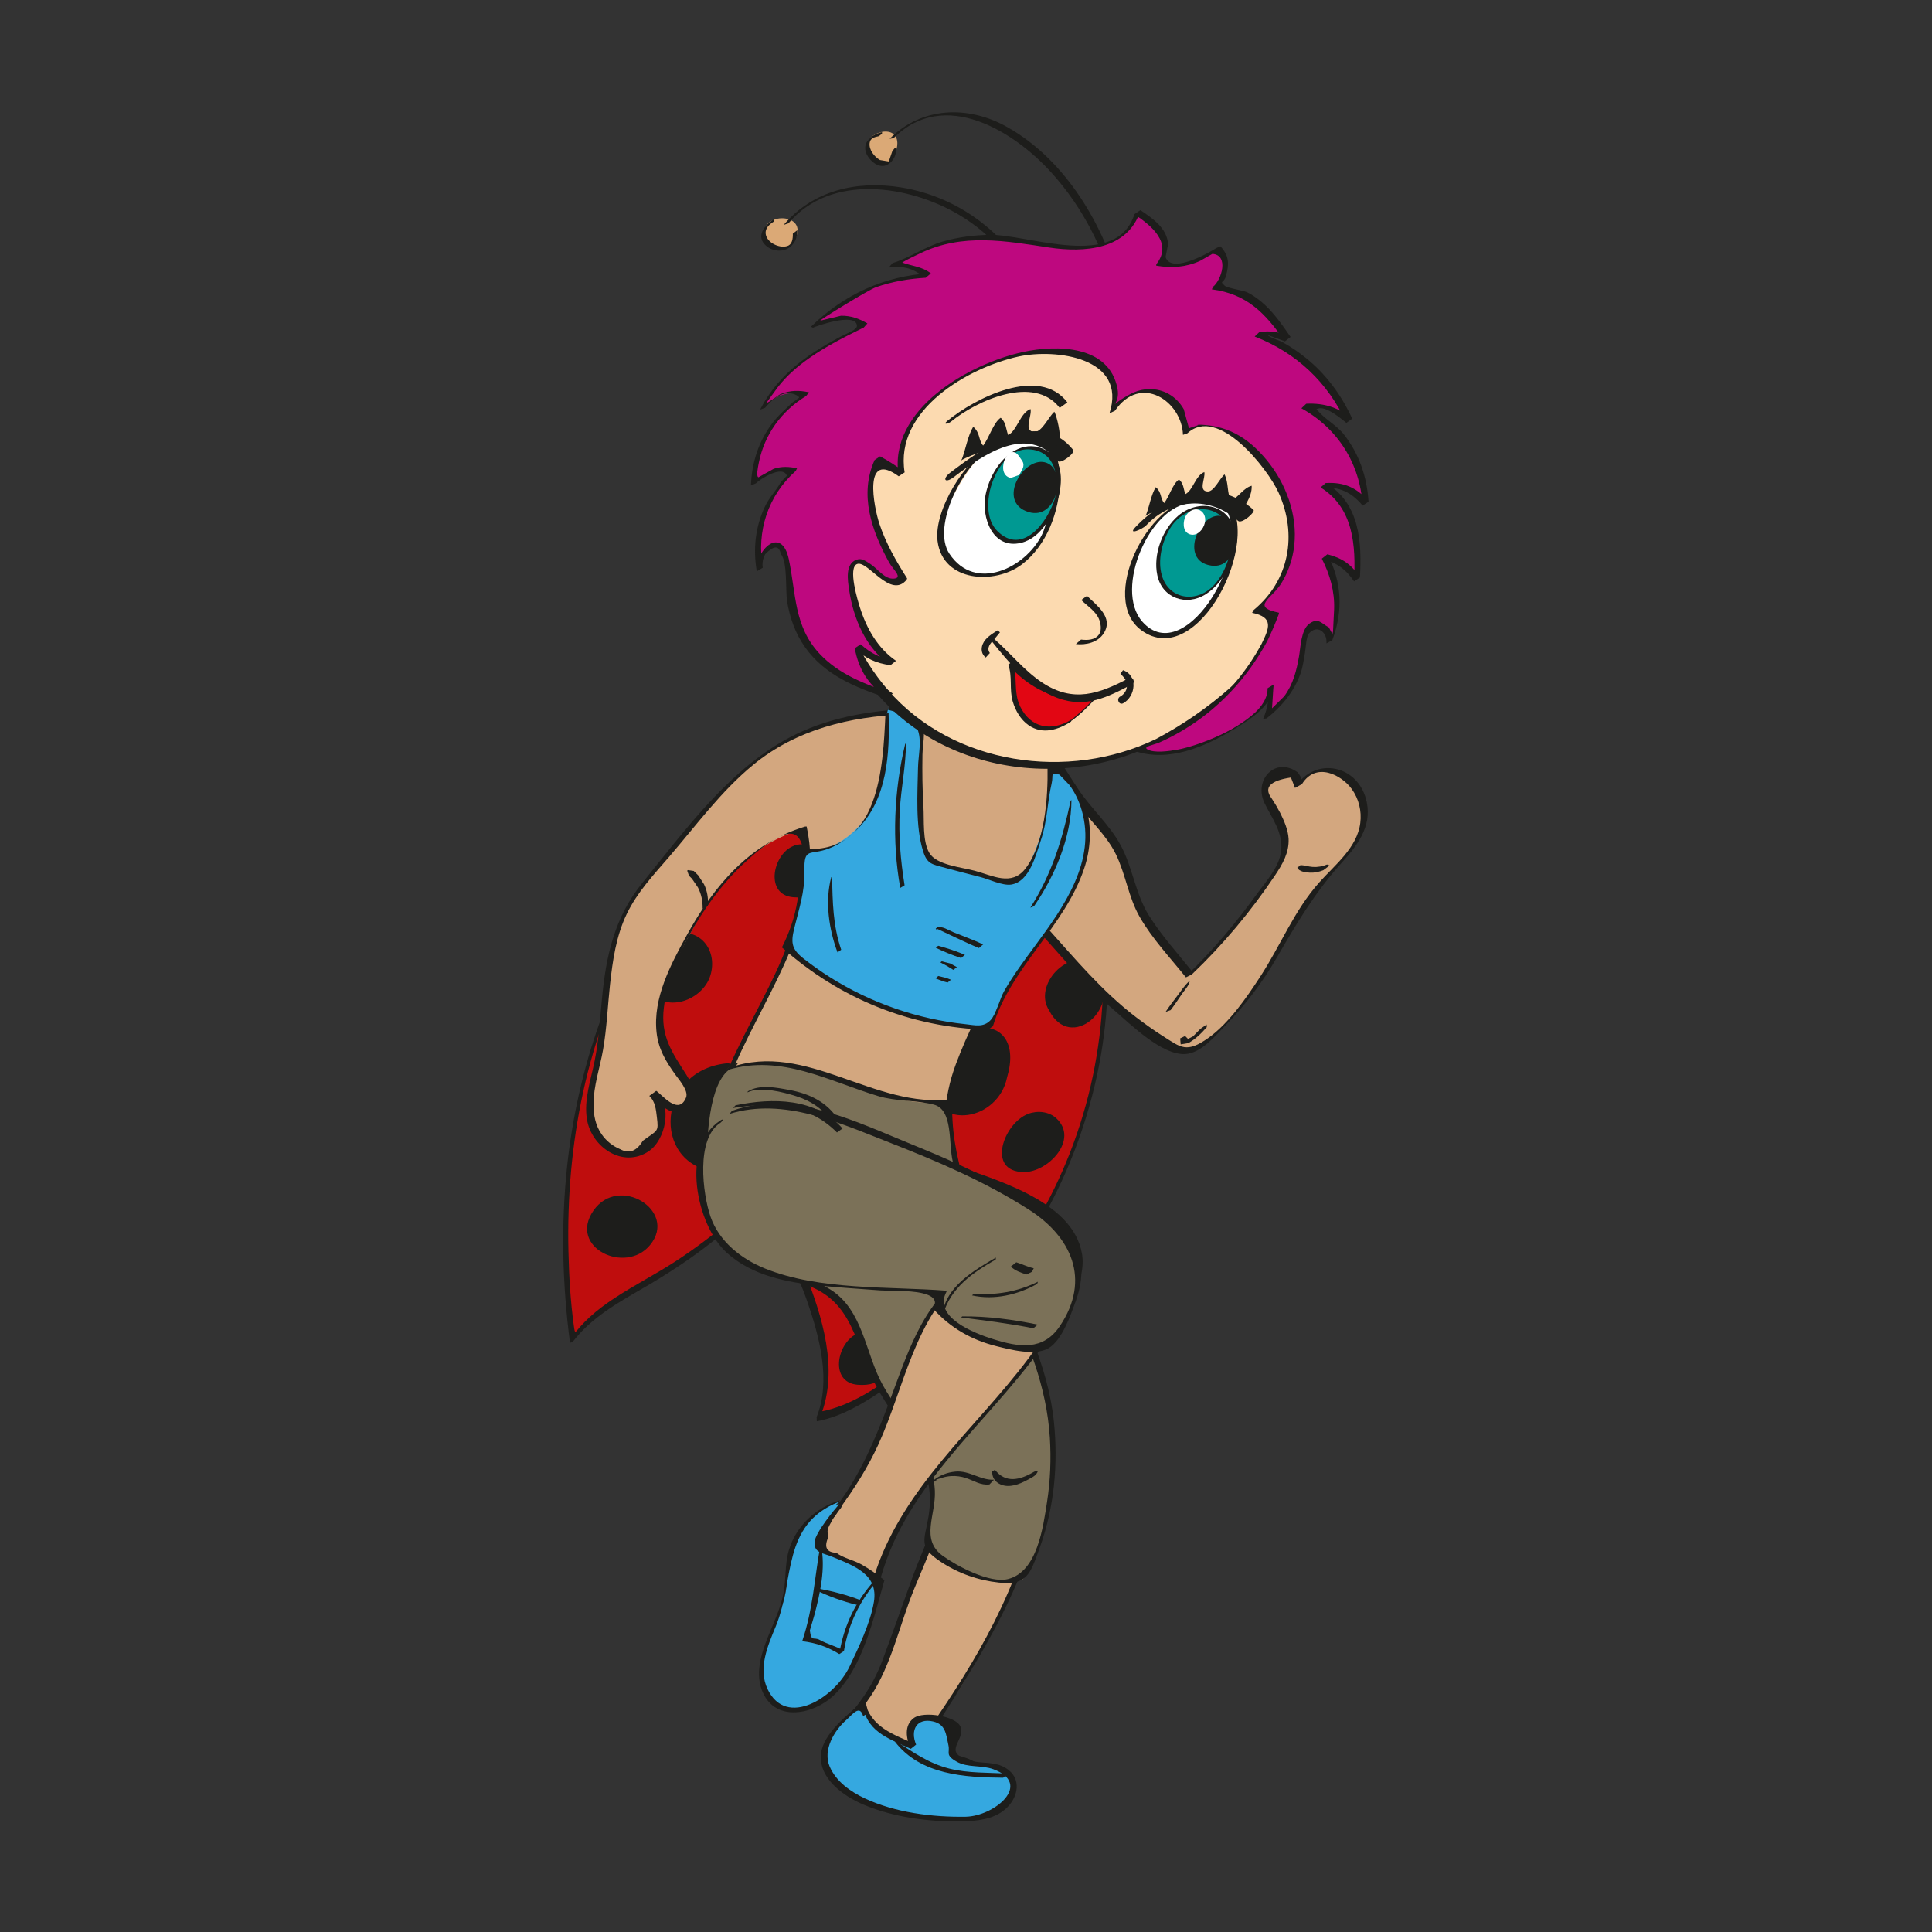 <?xml version="1.0" encoding="UTF-8" standalone="no"?>
<svg
   xmlns:dc="http://purl.org/dc/elements/1.1/"
   xmlns:cc="http://creativecommons.org/ns#"
   xmlns:rdf="http://www.w3.org/1999/02/22-rdf-syntax-ns#"
   xmlns:svg="http://www.w3.org/2000/svg"
   xmlns="http://www.w3.org/2000/svg"
   viewBox="0 0 1440 1440"
   height="1440"
   width="1440"
   xml:space="preserve"
   id="svg2"
   version="1.1"><rect x="0" y="0" width="1440" height="1440" fill="#333333" stroke="none"/><defs
     id="defs6" /><g
     transform="matrix(1.333,0,0,-1.333,0,1440)"
     id="g10"><g
       transform="scale(0.1)"
       id="g12"><path
         id="path14"
         style="fill:#bf0d0d;fill-opacity:1;fill-rule:nonzero;stroke:none"
         d="m 5838.13,6559.86 17.78,-16.01 c 292.24,-272.69 307.26,-680.14 324.26,-1049.65 20.35,-441.84 -65.61,-888.61 -250.76,-1290.34 -226.84,-491.82 -601.29,-914.29 -1062.5,-1198.24 -89.91,-55.33 -185.54,-106.51 -289.88,-123.31 45.65,104.34 46.63,222.9 32.01,335.53 -29.83,234.55 -121.52,454.87 -220.32,667.49 -93.66,201.36 -146.82,421.88 -169.94,643.39 -25.29,240.09 -10.27,496.18 99.39,715.51 116.2,232.38 279.02,451.72 436.9,657.42 160.25,208.87 294.63,475.23 494.6,648.33 98.8,85.56 229.8,143.06 359.03,124.09 85.76,-12.45 163.82,-57.11 229.43,-114.21" /><path
         id="path16"
         style="fill:#1d1d1b;fill-opacity:1;fill-rule:nonzero;stroke:none"
         d="m 5825.62,6533.06 c 198.77,-179.02 281.57,-428.99 313.38,-688.04 33.79,-275.46 42.49,-560.79 8.5,-836.25 -73.51,-594.97 -343.82,-1150.03 -766.09,-1575.27 -107.1,-107.69 -223.1,-206.69 -346.4,-295.41 -135.35,-97.22 -281.58,-197.41 -447.96,-228.82 l 1.18,-23.32 c 103.16,257.67 8.9,559.6 -89.11,804.43 -57.51,143.26 -129.82,279.61 -176.85,427.02 -49.99,156.69 -80.42,320.11 -93.47,484.32 -12.45,156.69 -6.92,317.14 33.98,469.69 45.85,170.93 144.85,325.65 242.86,471.28 85.76,127.25 180.4,247.79 271.9,371.09 81.61,110.27 153.34,227.44 232.18,339.68 98.8,140.29 213.61,291.46 375.24,361.8 158.67,68.77 312.8,24.71 440.66,-82.2 l 24.89,53.75 c -107.49,89.91 -235.94,140.69 -376.23,105.72 -131.8,-32.8 -236.53,-124.49 -324.47,-223.69 -95.83,-107.69 -174.48,-229.21 -254.11,-348.76 -87.34,-131.01 -183.57,-254.31 -276.44,-381.17 -172.7,-235.74 -351.13,-490.45 -404.29,-783.29 -54.54,-299.96 -9.09,-627.58 87.54,-914.5 59.87,-177.44 151.76,-342.05 212.62,-519.49 67.97,-197.6 132.18,-440.25 50.97,-642.79 l 1.19,-23.32 c 149.59,28.25 280.8,112.83 404.49,197.8 123.5,84.57 239.69,179.22 347.78,282.57 203.14,193.84 377.41,418.12 514.94,662.95 146.62,260.83 250.76,544.58 309.05,838.02 61.06,306.28 62.05,615.72 37.54,926.16 -24.11,304.89 -94.45,611.17 -330.58,823.79 l -24.89,-53.75" /><path
         id="path18"
         style="fill:#1d1d1b;fill-opacity:1;fill-rule:nonzero;stroke:none"
         d="m 5213.05,4762.8 c 87.73,388.28 529.37,390.06 417.73,15.21 -47.63,-235.34 -384.93,-312.4 -449.74,-32.4" /><path
         id="path20"
         style="fill:#1d1d1b;fill-opacity:1;fill-rule:nonzero;stroke:none"
         d="m 6138.89,5392.24 c 141.29,-229.02 -154.72,-474.64 -273.09,-238.31 -89.32,136.15 97.81,358.45 285.54,263.99" /><path
         id="path22"
         style="fill:#1d1d1b;fill-opacity:1;fill-rule:nonzero;stroke:none"
         d="m 5559.31,3293.42 c -192.27,94.26 -132.2,650.5 134.76,618.89 295.41,-34.78 170.33,-768.47 -134.76,-618.89" /><path
         id="path24"
         style="fill:#1d1d1b;fill-opacity:1;fill-rule:nonzero;stroke:none"
         d="m 5906.07,4550.02 c 128.84,-118.76 -46.03,-302.33 -181.39,-300.94 -211.83,2.17 -112.44,273.87 23.9,325.44 52.37,19.96 116.39,13.44 157.49,-24.5" /><path
         id="path26"
         style="fill:#1d1d1b;fill-opacity:1;fill-rule:nonzero;stroke:none"
         d="m 4942.68,3456.38 c 93.06,135.36 294.42,11.07 192.85,-115.99 -89.51,-112.04 -287.11,-20.94 -192.85,115.99" /><path
         id="path28"
         style="fill:#1d1d1b;fill-opacity:1;fill-rule:nonzero;stroke:none"
         d="m 4973.01,4004.7 c 67.77,167.17 339.28,243.84 290.66,27.27 -29.04,-147.01 -281.18,-208.27 -329.6,-101.56" /><path
         id="path30"
         style="fill:#bf0d0d;fill-opacity:1;fill-rule:nonzero;stroke:none"
         d="M 5011.34,6751.47 C 4709.6,6706.42 4403.92,6484.71 4183.39,6296.2 3892.13,6047.22 3655.4,5735.21 3489.02,5390.4 3181.16,4752.35 3106.87,4017.27 3201.32,3315.2 c 118.36,162.42 308.65,252.33 480.96,355.68 526.01,315.57 931.29,798.11 1275.51,1305.74 93.26,137.53 148.2,285.93 228.23,428.8 82.01,146.62 189.1,302.92 200.37,475.62 7.51,117.77 -12.85,243.64 -6.14,363.98 6.14,116.98 13.05,179.03 -32.01,281.19 -57.1,129.03 -155.11,138.91 -219.13,233.56 -39.13,0.59 -78.45,-2.37 -117.77,-8.3" /><path
         id="path32"
         style="fill:#1d1d1b;fill-opacity:1;fill-rule:nonzero;stroke:none"
         d="m 5020.84,6777.2 c -276.44,-45.85 -522.06,-207.29 -737.05,-379.39 -207.87,-166.38 -393.22,-357.66 -548.15,-574.43 -323.07,-451.91 -505.85,-992.15 -564.73,-1542.27 -34.98,-328.22 -26.68,-659.4 16.2,-986.42 l 14.82,4.54 c 101.57,133.38 247.59,216.37 390.26,298.77 131.21,75.88 257.67,157.69 377.21,250.96 243.06,189.3 457.65,413.37 651.11,652.67 191.47,237.12 365.55,481.95 499.14,756.02 69.94,143.46 161.63,276.44 224.07,423.46 58.29,137.13 60.86,268.54 53.35,415.55 -8.1,156.7 32.61,331.77 -46.44,476.02 -30.82,56.52 -77.25,92.68 -127.25,131.21 l -29.04,23.12 -51.77,56.51 c -29.05,14.23 -90.7,-2.37 -121.73,-6.32 l -18.96,-51.38 c 38.73,5.14 91.28,18.58 126.06,-6.72 l 42.28,-43.27 c 43.48,-37.54 93.08,-65.8 128.45,-112.04 84.17,-110.06 69.16,-237.91 66.19,-366.94 -3.75,-163.02 31.82,-324.86 -26.28,-482.55 -49.4,-133.37 -134.36,-250.95 -198.58,-377.22 -71.14,-139.89 -136.54,-278.22 -226.26,-407.65 -81.41,-118.16 -166.18,-233.95 -255.3,-346.39 -170.92,-215.58 -358.05,-419.31 -567.7,-597.94 -100.18,-85.16 -205.31,-164.4 -315.38,-236.13 -110.06,-71.53 -227.43,-131.21 -337.1,-203.14 -50.19,-32.99 -98.6,-68.36 -142.87,-109.27 -18.57,-17.19 -36.55,-35.17 -53.35,-54.14 -26.87,-30.23 -26.47,-42.88 -33.4,6.52 -18.96,137.73 -27.07,277.83 -30.22,416.54 -14.04,597.55 102.35,1208.73 397.57,1732.96 155.9,277.23 359.43,527 600.89,733.69 236.94,202.74 510.81,401.72 825,453.69 l 18.96,51.38" /><path
         id="path34"
         style="fill:#1d1d1b;fill-opacity:1;fill-rule:nonzero;stroke:none"
         d="m 3781.79,5584.92 c 142.27,22.33 229.22,-101.57 191.08,-233.57 -44.27,-153.73 -287.91,-230.2 -360.03,-49.79 -21.74,54.53 -9.69,117.77 18.77,169.14 31.42,56.91 85.76,104.14 150.18,114.22" /><path
         id="path36"
         style="fill:#1d1d1b;fill-opacity:1;fill-rule:nonzero;stroke:none"
         d="m 4117.02,4823.52 c 414.37,-63.43 337.5,-629.16 -119.95,-571.85 -357.66,44.26 -325.05,576.59 78.06,606.43" /><path
         id="path38"
         style="fill:#1d1d1b;fill-opacity:1;fill-rule:nonzero;stroke:none"
         d="m 4434.19,5785.86 c -154.52,14.03 -116.19,225.85 -9.09,281.58 179.42,93.66 299.56,-307.67 9.09,-281.58" /><path
         id="path40"
         style="fill:#1d1d1b;fill-opacity:1;fill-rule:nonzero;stroke:none"
         d="m 3318.13,4033.54 c 140.89,204.51 472.67,-0.4 317.36,-191.48 -136.75,-168.55 -460.02,-15.22 -317.36,191.48" /><path
         id="path42"
         style="fill:#1d1d1b;fill-opacity:1;fill-rule:nonzero;stroke:none"
         d="m 4794.08,3059.96 c -154.53,14.03 -116.19,225.85 -9.09,281.58 179.42,93.66 299.56,-307.67 9.09,-281.58" /><path
         id="path44"
         style="fill:#d3a77f;fill-opacity:1;fill-rule:nonzero;stroke:none"
         d="m 7237.69,6469.3 c -19.97,22.33 -50.2,36.75 -81.02,34.38 -53.35,-4.15 -97.22,-55.92 -93.07,-107.89 3.16,-38.53 27.86,-71.93 48.41,-105.12 28.26,-45.06 50.2,-94.06 65.01,-144.84 39.91,-137.14 -69.35,-244.83 -142.07,-349.36 -111.45,-160.85 -240.49,-310.24 -384.73,-444.6 -47.22,59.08 -94.45,118.16 -141.68,177.05 -52.16,65.4 -104.93,131.4 -140.88,206.29 -46.84,97.81 -63.44,207.08 -109.09,305.29 -38.53,83 -96.23,138.13 -154.12,204.92 -70.15,80.82 -123.9,180.41 -184.96,268.14 -52.36,75.09 -107.1,151.36 -183.17,204.12 -110.46,76.67 -251.94,94.85 -387.5,102.75 -238.5,13.84 -481.15,2.77 -710.57,-61.85 -417.93,-117.96 -619.28,-405.47 -880.91,-714.52 -86.94,-102.55 -183.96,-198.78 -248.78,-315.57 -134.75,-242.65 -111.64,-534.7 -156.49,-806.8 -27.27,-164.6 -117.77,-372.48 21.93,-510.21 53.95,-53.35 138.32,-80.62 211.63,-57.3 67.18,21.34 102.95,77.46 110.06,141.88 3.76,34.58 -7.9,175.67 -45.84,193.05 49.4,-22.52 74.5,-89.11 129.04,-92.87 53.94,-3.75 87.73,62.84 74.68,113.82 -13.03,51.18 -53.93,90.1 -85.16,132.98 -186.73,254.51 -7.9,562.97 123.5,799.1 131.61,236.53 323.28,449.74 598.93,524.83 73.51,-292.25 -35.97,-597.55 -170.73,-868.46 -134.76,-270.91 -298.97,-536.48 -343.82,-834.07 -44.85,-297.58 68.76,-644.97 352.32,-767.28 111.45,-48.02 239.69,-57.9 343.03,-120.74 179.03,-108.68 223.49,-327.22 295.81,-504.47 81.42,-199.38 298.58,-370.3 301.14,-596.95 0.79,-70.74 -23.71,-139.11 -47.61,-205.7 -85.77,-237.12 -171.32,-474.25 -256.89,-711.37 -25.29,-69.95 -50.78,-140.29 -87.33,-205.3 -32.8,-58.29 -74.3,-111.84 -122.72,-158.68 -58.48,-56.31 -133.38,-116.38 -126.27,-196.02 4.15,-48.801 39.73,-89.309 76.48,-122.899 91.69,-84.23 201.94,-149.031 321.3,-188.73 134.57,-45 293.24,-55.102 411.21,22.101 51.37,34 94.65,95.09 74.29,152.2 -14.03,39.718 -54.14,64.617 -92.87,83.187 -57.3,27.473 -116.38,40.512 -176.06,60.071 -69.56,23.12 -73.51,7.31 -53.35,75.88 28.45,97.02 131.6,205.7 184.95,293.64 122.32,201.94 235.34,410.21 320.7,629.55 136.95,352.91 199.58,742.98 107.3,1109.13 -125.47,496.97 -526.8,930.11 -504.47,1441.3 9.49,216.18 99.2,411.6 209.25,596.16 38.73,65.01 61.86,137.34 108.1,197.6 18.37,23.91 231.58,242.26 220.13,254.91 50.57,-56.12 100.96,-112.44 151.35,-168.56 53.75,-59.67 107.49,-119.34 164.81,-175.66 88.91,-87.34 186.92,-165.99 291.84,-234.75 100.79,-66 179.62,-150.37 285.35,-59.28 156.1,134.76 288.69,295.21 390.26,472.46 77.66,135.16 138.32,281.38 240.87,400.14 71.92,83.19 156.5,159.66 218.94,249.97 51.97,75.28 64.42,175.27 32.02,260.43 -26.28,69.36 -84.38,129.63 -158.48,147.02 -74.1,17.39 -161.24,-16.8 -190.89,-84.77 0.79,22.33 -8.29,43.47 -23.11,60.27" /><path
         id="path46"
         style="fill:#1d1d1b;fill-opacity:1;fill-rule:nonzero;stroke:none"
         d="m 7257.13,6483.49 c -127.06,92.27 -250.17,-43.08 -185.55,-173.5 41.9,-84.37 102.55,-162.82 92.08,-263.6 -9.48,-90.1 -81.8,-168.16 -132.78,-238.3 -119.55,-164.61 -246.42,-317.94 -394.02,-458.24 l 33,16.2 c -83.19,103.94 -175.47,205.11 -246.01,318.14 -76.28,122.71 -90.31,268.34 -158.48,393.82 -62.24,114.41 -165,204.32 -237.31,313 -71.34,107.49 -136.55,227.64 -235.94,312.6 -171.72,146.42 -437.09,141.09 -649.51,136.94 -237.72,-4.74 -481.56,-40.11 -696.95,-145.83 -354.29,-173.69 -611.37,-529.37 -853.63,-828.34 -155.12,-191.48 -203.13,-404.89 -226.05,-645.96 -11.26,-116.78 -18.19,-234.35 -41.11,-349.55 -21.14,-106.11 -61.25,-218.16 -42.88,-327.63 26.09,-155.11 200.18,-274.27 344.43,-178.23 95.63,63.63 134.76,254.9 42.88,338.29 l -38.93,-28.26 c 70.73,-46.63 140.1,-147.6 218.74,-49.2 44.85,56.32 22.92,113.62 -11.85,167.96 -80.03,125.48 -145.04,215.58 -125.29,375.25 32.81,263.79 222.5,580.35 406.66,766.69 51.58,52.16 233.37,225.26 316.36,203.33 75.68,-20.16 60.87,-189.3 57.31,-244.24 -10.28,-159.07 -60.86,-313.59 -123.1,-459.22 -189.5,-442.63 -562.57,-908.96 -366.75,-1415.41 89.11,-230.8 256.68,-327.43 482.93,-393.23 293.84,-85.17 351.53,-294.23 455.08,-549.92 86.75,-214.4 322.48,-392.24 306.28,-640.43 -9.68,-150.37 -92.68,-309.24 -143.65,-450.13 -55.73,-154.72 -110.27,-309.84 -167.57,-463.97 -59.48,-159.85 -143.07,-263.99 -255.3,-388.87 -45.65,-50.79 -84.38,-102.16 -65.21,-172.908 52.96,-194.64 406.86,-321.14 582.32,-324.441 112.84,-2 291.08,43.301 329.6,169.73 23.13,75.668 -27.26,120.532 -91.09,152.938 -55.72,28.062 -120.93,33.004 -176.05,60.271 -91.3,45.24 -41.51,107.89 5.13,180.4 290.47,452.31 568.69,919.24 597.74,1472.13 15.81,299.37 -60.67,571.06 -186.73,839.6 -128.44,273.29 -294.04,540.64 -344.82,842.57 -57.11,340.47 93.67,613.95 245.62,905.41 50.79,97.42 121.52,164.4 193.85,245.02 24.3,26.88 79.63,70.94 83.98,109.67 l -39.33,-26.08 c 133.59,-148.6 262.42,-304.5 414.97,-434.33 91.88,-78.25 265.18,-251.54 396.59,-244.63 90.5,4.75 170.52,104.73 227.43,162.63 109.67,112.04 204.52,238.11 283.16,373.66 112.04,193.65 213.41,365.76 364.38,533.13 85.95,95.24 168.15,199.58 140.89,336.91 -42.29,212.42 -290.87,261.42 -400.74,84.57 l 38.73,21.14 c -7.51,42.88 -0.4,25.49 -23.51,62.45 l -38.93,-28.26 c 7.51,-19.56 15.02,-38.93 22.73,-58.29 l 38.73,21.34 c 78.84,127.05 221.5,51.18 278.42,-27.07 39.71,-54.94 56.31,-122.91 47.82,-190.29 -17.2,-138.13 -141.89,-234.16 -228.63,-331.38 -141.09,-157.68 -216.18,-352.12 -330.79,-527.79 -76.27,-116.98 -174.28,-259.65 -289.09,-341.85 -123.49,-88.13 -155.51,-53.35 -253.32,8.5 -51.97,32.8 -102.35,69.16 -151.36,106.31 -188.9,143.65 -340.66,326.04 -498.55,501.51 l -39.32,-26.28 c -9.09,-80.03 -164.4,-180.81 -214,-245.03 -105.92,-137.13 -195.03,-329.8 -255.69,-490.84 -146.62,-390.06 -13.44,-752.26 161.64,-1106.76 202.33,-409.43 366.74,-791.98 300.34,-1260.3 -67.18,-472.07 -300.74,-893.94 -565.14,-1281.83 -57.5,-84.77 -133.96,-176.66 -17.58,-216.371 43.87,-14.829 90.1,-24.309 132.79,-42.09 28.05,-11.469 54.54,-20.949 78.05,-41.5 l 34.58,-23.707 c -49.01,-69.36 -98.4,-138.711 -147.6,-208.11 -91.89,-43.004 -257.48,16.2 -345.22,53.399 -94.65,40.101 -230,107.48 -288.49,198.379 -83.98,130.22 57.11,238.3 133.37,330.39 135.96,164 188.72,388.28 259.86,585.29 69.55,192.66 191.27,413.38 204.91,619.87 11.06,171.52 -102.75,310.83 -194.25,444.21 -103.14,149.98 -141.87,317.94 -222.89,478.19 -94.85,187.72 -233.76,237.32 -424.65,295.22 -524.82,159.66 -516.52,753.64 -333.35,1173.74 186.15,426.03 504.48,837.83 398.76,1329.06 h -8.49 c -311.42,-94.84 -510.4,-331.77 -662.37,-608.8 -89.3,-162.82 -189.69,-349.95 -168.35,-542.41 10.28,-92.28 49.99,-158.68 102.55,-232.78 18.58,-26.28 77.86,-92.08 62.44,-130.81 -41.28,-103.94 -134.36,15.61 -166.76,36.95 l -38.93,-28.26 c 33,-30.03 37.54,-76.86 42.48,-119.35 9.88,-83.78 5.73,-69.55 -78.64,-131.6 -34.39,-58.29 -76.28,-74.1 -125.88,-47.42 -42.68,17.98 -77.06,45.25 -103.14,82 -35.77,49.99 -46.64,108.09 -46.64,168.95 -0.2,103.94 35.77,204.52 53.35,306.08 20.95,119.95 25.69,242.06 38.73,362.8 14.62,134.17 34.19,272.29 93.47,395.2 58.49,121.92 149.58,218.55 236.93,319.92 151.55,175.86 290.86,367.34 471.47,515.53 240.08,197.01 540.63,269.14 845.53,281.39 261.03,10.67 573.84,14.03 759.19,-198.59 78.24,-89.71 134.17,-195.82 202.14,-292.65 69.95,-99.59 165.59,-180.6 219.73,-290.86 55.13,-112.44 69.95,-239.5 132.59,-349.36 69.76,-122.32 171.51,-229.81 259.25,-339.28 l 32.8,16.2 c 175.27,166.78 331.38,353.71 465.95,554.86 41.69,62.25 79.03,126.86 75.28,204.32 -2.57,50 -25.68,101.57 -47.42,145.24 -14.23,27.47 -30.04,54.14 -47.03,79.83 -46.04,60.47 -10.28,99.39 107.69,116.98 l 38.93,28.26" /><path
         id="path48"
         style="fill:#1d1d1b;fill-opacity:1;fill-rule:nonzero;stroke:none"
         d="m 6598.87,4996.7 2.96,-33.4 42.09,6.92 c 39.71,21.34 74.49,55.72 103.93,89.51 l -0.98,14.63 -34.58,-24.11 -41.5,-42.29 -28.07,-14.23 -16.2,16.4 -27.65,-13.43" /><path
         id="path50"
         style="fill:#1d1d1b;fill-opacity:1;fill-rule:nonzero;stroke:none"
         d="m 7287.8,5956.76 -15.61,7.9 -18.38,-13.43 c 8.9,-22.53 48.61,-27.07 70.15,-28.06 26.48,-1.19 51.57,4.15 76.08,14.23 l 34.37,25.88 -14.02,5.53 c -25.1,-10.67 -52.76,-15.21 -79.83,-13.63 -23.52,1.18 -46.04,10.08 -69.36,10.08 l -15.21,-14.43 23.51,-1.38 8.3,7.31" /><path
         id="path52"
         style="fill:#7b7158;fill-opacity:1;fill-rule:nonzero;stroke:none"
         d="m 4076.47,4827.04 c 197.2,76.08 419.91,12.25 618.1,-61.26 198.19,-73.31 407.05,-157.88 615.53,-120.14 -15.42,-237.91 60.65,-473.05 158.86,-691.6 98.21,-218.74 219.34,-427.8 302.33,-652.48 154.92,-419.31 166.39,-899.08 -31.42,-1301.2 l -22.32,-30.43 -45.45,-9.48 c -165,0.59 -329.01,59.08 -454.88,162.42 -20.35,16.8 -41.3,36.96 -44.26,62.84 l 10.08,51.97 c 47.82,141.68 40.1,300.35 -21.15,437.29 -66.59,148.99 -191.27,267.55 -262.41,414.57 -76.87,158.87 -95.45,355.88 -235.54,467.52 -135.95,108.28 -338.89,94.65 -488.28,184.76 -169.73,102.35 -231.78,314.18 -238.3,507.83 -5.53,156.3 16.01,313.39 63.03,462.98 19.38,61.45 54.94,131.21 120.74,138.71" /><path
         id="path54"
         style="fill:#1d1d1b;fill-opacity:1;fill-rule:nonzero;stroke:none"
         d="m 4071.73,4820.83 c 295.81,88.13 560.79,-62.24 836.64,-146.22 103.14,-31.42 213.21,-22.33 312.8,-48.21 108.49,-28.26 81.81,-213.41 105.71,-316.96 125.68,-542.41 507.06,-972.19 543.22,-1544.84 7.5,-119.74 2.96,-239.89 -15.42,-358.45 -22.13,-142.07 -54.14,-392.23 -219.14,-432.74 -102.95,-25.49 -286.92,73.9 -364.77,130.42 -126.27,91.88 -36.95,228.62 -43.48,362.99 -11.45,240.68 -179.61,391.84 -290.46,589.84 -99,176.45 -108.69,420.69 -295.02,536.48 -214.59,133.38 -481.56,81.41 -613.95,341.65 -62.64,123.31 -78.45,265.97 -75.48,402.32 2.77,126.26 14.22,457.05 160.65,503.49 l 16.2,21.33 c -124.69,-39.52 -151.95,-167.96 -177.05,-284.74 -45.84,-213.21 -55.92,-464.36 45.06,-664.53 105.71,-209.45 297.97,-226.05 499.53,-291.06 278.42,-90.11 282.18,-339.88 399.74,-564.15 130.42,-248.59 345.41,-420.69 295.62,-731.92 -21.94,-137.33 -61.86,-169.74 69.75,-256.48 97.02,-63.83 207.88,-102.95 323.28,-115.2 158.86,-16.8 175.66,49.2 228.62,195.42 81.81,225.86 103.93,471.28 78.45,709.59 -68.37,636.87 -594,1146.28 -567.32,1795.99 l -3.95,2.17 c -430.97,-57.7 -810.56,327.03 -1239.75,176.26 l -9.48,-12.45" /><path
         id="path56"
         style="fill:#d3a77f;fill-opacity:1;fill-rule:nonzero;stroke:none"
         d="m 5400.65,3675.03 c -154.72,-101.97 -240.48,-275.26 -308.26,-444.41 -110.65,-276.24 -194.64,-567.7 -371.09,-809.76 -50.39,-69.36 -108.68,-135.16 -140.49,-214.2 -22.72,-56.52 -31.02,-117.38 -38.93,-177.45 -16.4,-124.69 -32.81,-249.57 -49.2,-374.25 -4.95,-36.76 -9.49,-75.09 4.15,-109.47 25.69,-64.82 113.02,-92.09 180.8,-69.56 67.98,22.52 115.99,82.99 142.27,147.61 26.28,64.61 34.19,134.76 47.03,203.13 24.11,129.63 65.8,256.49 123.7,375.84 248.19,511.58 776.18,861.54 1001.64,1383.2 20.55,47.23 38.53,96.83 39.12,148.2 1.19,86.35 -47.22,167.17 -108.88,229.62 -114.21,115.59 -271.3,180.01 -424.44,239.68 -144.84,56.52 -290.47,111.45 -436.5,164.8 -283.76,103.94 -595.96,202.94 -884.07,111.05 l -42.29,-23.12 -15.6,-33.39 c -66.8,-242.06 89.51,-501.71 308.85,-634.3 219.33,-132.59 486.88,-163.61 745.15,-174.87 37.14,-1.59 82.4,-7.91 96.43,-41.3" /><path
         id="path58"
         style="fill:#1d1d1b;fill-opacity:1;fill-rule:nonzero;stroke:none"
         d="M 5398.2,3678.37 C 5151.01,3511.79 5067.81,3214 4966.84,2949.02 c -71.14,-187.13 -148.39,-370.89 -264.98,-535.1 -90.31,-127.06 -154.93,-217.56 -177.85,-375.05 -14.22,-96.42 -25.88,-193.45 -38.73,-290.07 -8.49,-65.21 -38.52,-156.5 -9.48,-218.55 42.88,-91.69 154.53,-93.86 232.97,-50.98 61.86,33.99 106.11,91.69 133.78,155.31 28.26,65.01 34.19,137.73 48.02,206.5 25.89,128.63 64.81,253.71 122.51,372.28 149.19,307.07 394.41,550.51 613.75,807.19 91.09,106.51 179.42,215.98 255.69,333.95 77.07,118.76 192.46,286.12 167.76,435.51 -50.97,308.06 -510.4,421.48 -751.28,512.78 -326.63,124.09 -697.72,293.23 -1054.2,207.28 -263.79,-63.43 -163.01,-394.61 -40.1,-556.44 108.87,-143.27 266.16,-232.98 436.1,-285.14 98.8,-30.43 201.36,-47.43 304.11,-58.69 87.34,-9.29 237.51,15.81 301.73,-54.54 l 46.64,33.79 c -66.8,73.31 -214.4,47.62 -305.89,57.5 -136.15,14.62 -273.87,40.12 -401.33,91.69 -208.86,84.37 -522.46,343.43 -458.63,611.97 75.29,317.15 721.84,71.53 915.09,1.58 273.28,-99 624.41,-183.57 840.6,-387.3 116.98,-110.46 149.98,-237.32 87.92,-389.27 -54.33,-132.79 -135.75,-255.5 -221.5,-369.51 -149.59,-199.38 -324.66,-377.62 -483.13,-569.88 -150.58,-182.39 -285.54,-378.41 -364.18,-603.08 -44.86,-128.25 -41.11,-302.73 -104.93,-420.3 -79.04,-145.23 -269.33,-175.86 -288.1,-0.19 -7.9,73.7 19.76,170.13 29.44,242.65 25.1,191.08 38.93,350.34 155.51,510.8 84.57,116.18 157.88,230.79 217.96,361.8 142.67,311.42 205.7,723.81 491.03,944.14 l -4.94,6.72" /><path
         id="path60"
         style="fill:#7b7158;fill-opacity:1;fill-rule:nonzero;stroke:none"
         d="m 4086.15,4582.98 c 219.74,87.14 466.94,8.1 688.64,-74.1 335.92,-124.69 671.05,-257.67 976.15,-445.39 112.04,-68.96 226.45,-153.93 265.97,-279.41 51.18,-162.03 -38.53,-331.77 -125.28,-477.99 l -28.85,-34.39 -46.24,-9.28 c -215.97,-1.98 -443.81,67.58 -581.93,233.76 14.23,25.88 28.65,51.77 42.88,77.46 -188.91,14.42 -378.01,28.85 -567.12,43.27 -144.25,11.07 -290.47,22.53 -426.22,72.13 -135.95,49.4 -262.41,142.66 -318.73,275.85 -39.91,94.25 -41.89,199.38 -41.89,301.73 0,100.19 13.63,220.92 104.14,264.19" /><path
         id="path62"
         style="fill:#1d1d1b;fill-opacity:1;fill-rule:nonzero;stroke:none"
         d="m 4079.87,4574.78 c 303.52,92.87 611.38,-50.39 891.17,-159.46 268.75,-104.93 537.88,-220.13 781.71,-376.04 236.93,-151.36 348.37,-389.86 173.7,-650.89 -94.46,-141.09 -230.21,-117.97 -371.29,-74.1 -106.31,33 -341.46,123.3 -262.42,266.76 l -0.98,4.74 c -323.87,24.9 -708.4,0.79 -1013.5,123.7 -133.38,53.55 -257.47,151.16 -305.69,290.87 -43.47,126.66 -82.79,434.72 54.15,523.24 11.85,7.71 23.31,28.46 1.78,14.43 -226.26,-145.83 -135.37,-585.69 34.58,-739.42 143.26,-129.83 338.09,-166.78 524.63,-184.96 111.44,-10.87 223.48,-17.78 335.33,-26.28 74.09,-5.73 358.84,13.64 295.8,-98.8 l -0.39,-4.15 c 94.65,-105.91 213.99,-174.09 351.73,-208.47 77.85,-19.36 218.15,-56.71 294.03,-10.86 74.49,45.05 121.32,182.38 149.18,258.06 49.79,134.57 49.6,269.33 -41.1,386.11 -88.13,113.43 -229.21,184.96 -352.51,252.54 -165.4,90.7 -337.9,167.56 -512.39,238.3 -310.04,125.48 -678.16,314.19 -1015.08,191.08 l -12.44,-16.4" /><path
         id="path64"
         style="fill:#1d1d1b;fill-opacity:1;fill-rule:nonzero;stroke:none"
         d="m 4098.6,4607.56 c 216.58,33 419.11,25.89 581.34,-137.13 l 30.83,22.53 c -149.19,171.51 -391.25,172.11 -597.74,129.62 l -14.43,-15.02" /><path
         id="path66"
         style="fill:#1d1d1b;fill-opacity:1;fill-rule:nonzero;stroke:none"
         d="m 4179.48,4694.79 c 71.73,35.36 200.57,1.38 273.87,-21.94 84.58,-26.87 153.74,-74.1 201.16,-149.19 l 30.43,21.94 c -62.44,96.23 -160.45,142.27 -270.91,162.62 -72.71,13.44 -165.79,32.8 -232.57,-7.7 l -1.98,-5.73" /><path
         id="path68"
         style="fill:#1d1d1b;fill-opacity:1;fill-rule:nonzero;stroke:none"
         d="m 5274.13,3457.09 c 46.23,148.99 163.41,228.43 293.23,302.92 l 1.19,11.07 c -121.52,-70.35 -279.6,-162.23 -299.36,-316.95 l 4.94,2.96" /><path
         id="path70"
         style="fill:#1d1d1b;fill-opacity:1;fill-rule:nonzero;stroke:none"
         d="m 5434.79,3559.51 c 123.32,-27.66 256.1,3.16 364.58,64.42 l 4.16,12.05 c -117.39,-57.5 -230.01,-74.3 -359.84,-68.77 l -8.9,-7.7" /><path
         id="path72"
         style="fill:#1d1d1b;fill-opacity:1;fill-rule:nonzero;stroke:none"
         d="m 5373.92,3436.46 c 135.75,-17.98 269.72,-33.79 404.09,-60.86 l 24.11,20.55 c -137.93,28.65 -281.19,47.62 -422.08,46.04 l -6.12,-5.73" /><path
         id="path74"
         style="fill:#1d1d1b;fill-opacity:1;fill-rule:nonzero;stroke:none"
         d="m 5242.49,2525.27 c -19.96,-1.19 -12.45,3.56 22.72,13.83 17.2,5.73 34.99,9.09 53.16,10.27 28.46,1.78 56.12,-2.17 83.19,-11.06 45.65,-15.22 81.02,-41.69 131.01,-35.77 l 25.49,26.48 c -75.68,-4.15 -136.74,52.56 -215.38,45.45 -45.84,-4.15 -89.13,-20.75 -124.29,-49.99 l -2.18,-6.52 20.55,1.97 5.73,5.34" /><path
         id="path76"
         style="fill:#35a8e0;fill-opacity:1;fill-rule:nonzero;stroke:none"
         d="m 4693.82,2409.4 c -136.15,-39.13 -246.21,-153.54 -276.45,-287.91 -16.4,-72.52 -10.87,-148 -24.11,-220.92 -30.03,-165.98 -154.72,-316.55 -134.17,-483.72 5.73,-47.23 24.11,-94.06 58.68,-127.65 76.48,-74.7 211.64,-61.46 298.19,2.17 86.55,63.63 134.96,163.42 175.47,261.03 54.93,132.19 101.57,267.55 139.3,405.08 -93.45,74.1 -200.75,131.6 -314.97,169.54 -18.38,5.93 -38.73,13.05 -46.82,30.04 -10.48,21.34 3.94,45.65 17.78,65.01 35.57,49.8 71.13,99.59 106.7,149.39 l 6.12,20.74 -15.6,-1.58" /><path
         id="path78"
         style="fill:#1d1d1b;fill-opacity:1;fill-rule:nonzero;stroke:none"
         d="m 4697.28,2413.94 c -134.57,-40.31 -247.01,-143.46 -286.72,-280.2 -22.92,-78.84 -14.63,-161.04 -30.04,-240.87 -16.2,-83.79 -53.95,-161.05 -85.36,-239.69 -39.33,-98.61 -75.69,-211.44 -29.64,-314.39 74.88,-166.57 282.76,-120.93 392.23,-19.56 166.78,154.52 226.85,436.9 287.32,646.95 l -0.4,1.58 c -41.11,31.81 -82.4,61.65 -127.65,87.34 -42.28,23.91 -104.14,36.36 -140.3,65.21 -54.93,2.17 -70.15,31.02 -45.65,86.54 -10.66,47.63 2.18,87.34 38.34,118.96 37.94,59.28 31.02,31.42 43.87,74.69 l -1.58,2.18 -9.48,4.74 -21.55,-12.25 -6.12,-5.93 18.77,2.96 c -24.7,-25.09 -134.36,-159.86 -138.52,-210.44 -5.33,-62.84 48.22,-62.64 97.03,-82.99 127.25,-52.56 259.64,-99.2 234.74,-252.54 -18.96,-116.19 -86.35,-257.27 -136.93,-363.19 -81.02,-170.33 -352.33,-345.8 -457.65,-125.08 -54.93,115.2 1.18,243.25 45.45,350.35 107.3,259.45 31.42,570.27 352.92,696.54 l 6.92,9.09" /><path
         id="path80"
         style="fill:#1d1d1b;fill-opacity:1;fill-rule:nonzero;stroke:none"
         d="m 4586.44,2158.28 c -32.41,-180.6 -40.51,-352.12 -99.79,-528.58 l 0.99,-3.95 c 76.86,-9.68 138.72,-30.83 205.3,-71.73 l 25.89,17.19 c 25.1,151.56 89.31,283.56 190.88,398.56 l -19.16,-3.16 c -107.1,-118.56 -172.31,-253.32 -197.81,-411.4 l 25.89,17.39 c -42.88,25.88 -92.48,36.55 -134.96,60.46 -34.19,19.37 -46.24,-14.03 -55.53,52.76 l 25.5,86.55 c 32,121.33 64.02,263.99 36.75,388.48 l -3.95,-2.57" /><path
         id="path82"
         style="fill:#1d1d1b;fill-opacity:1;fill-rule:nonzero;stroke:none"
         d="m 4561.01,1912.41 c 70.35,-34.58 152.35,-64.42 228.42,-82.8 l 27.27,23.52 c -76.47,31.02 -164.41,53.15 -245.62,68.17 l -10.07,-8.89" /><path
         id="path84"
         style="fill:#35a8e0;fill-opacity:1;fill-rule:nonzero;stroke:none"
         d="m 4827.81,1290.22 c 14.62,-167.56 149.58,-191.87 279.01,-253.71 -20.75,35.56 -27.07,79.04 -17.19,118.95 l 15.41,31.42 c 18.57,18.97 49.79,17.59 76.27,13.04 50.39,-8.49 99.6,-22.92 146.23,-42.68 l 26.67,-17.98 c 13.05,-18.58 1,-43.87 -13.63,-61.26 -14.62,-17.19 -33.2,-34.58 -33.79,-57.11 27.07,-47.421 82.2,-78.839 138.32,-78.441 59.28,0.192 148.99,-17.39 194.04,-58.886 56.32,-51.973 33.01,-150.762 -28.06,-197.563 -60.86,-46.898 -144.05,-54.598 -221.9,-55 -142.86,-0.602 -285.73,17.402 -423.85,53.199 -138.72,36.102 -285.14,101.5 -342.24,229.403 -16.01,35.757 -23.72,75.878 -14.04,113.618 8.69,33.39 30.24,62.24 52.56,89.12 49.01,59.08 103.16,114.21 161.64,164.4 5.93,-21.15 11.86,-42.48 17.59,-63.63" /><path
         id="path86"
         style="fill:#1d1d1b;fill-opacity:1;fill-rule:nonzero;stroke:none"
         d="m 4822.43,1286.93 c 14.62,-163.42 138.52,-202.15 270.32,-262.62 l 29.64,23.52 c -34.38,82.2 4.54,150.37 94.65,129.43 69.95,-16.01 72.52,-69.36 86.15,-133.19 9.29,-42.68 -20.15,-54.14 46.24,-91.679 62.25,-35.18 138.32,-17.789 204.72,-42.289 222.5,-82.801 5.93,-262.801 -154.92,-265.602 -185.55,-2.898 -394.02,23.102 -563.56,102.602 -80.22,37.699 -160.25,93.64 -196.61,178.019 -39.32,91.489 24.5,201.149 94.46,261.819 31.22,27.07 73.89,88.13 92.87,19.56 l 29.04,21.14 c -5.93,21.15 -11.66,42.49 -17.59,63.63 l -21.53,-9.09 c -78.25,-68.96 -212.42,-172.5 -225.46,-283.95 -16.21,-138.121 124.09,-237.531 235.54,-285.128 167.96,-71.7 368.12,-98 549.53,-94.5 85.16,1.597 179.22,10.097 246.21,69 72.31,63.597 94.25,172.711 0.98,229.609 -64.81,39.519 -137.33,21.539 -205.31,42.879 -154.32,48.42 -16.39,109.67 -47.81,188.71 -23.32,58.09 -204.72,88.33 -260.05,47.82 -56.11,-41.1 -42.88,-114.41 -18.57,-171.32 l 29.44,23.32 c -128.84,58.29 -251.35,95.04 -287.7,245.42 l -10.68,-7.11" /><path
         id="path88"
         style="fill:#1d1d1b;fill-opacity:1;fill-rule:nonzero;stroke:none"
         d="M 5004.05,1064.15 C 5147.9,878.012 5392.93,864.582 5609.1,862.602 l 26.28,22.718 c -109.47,6.922 -221.11,1.582 -328.41,28.649 -112.04,28.261 -202.74,91.691 -298.18,153.741 l -4.74,-3.56" /><path
         id="path90"
         style="fill:#1d1d1b;fill-opacity:1;fill-rule:nonzero;stroke:none"
         d="m 5548.11,2574.87 c -2.97,-49.6 40.1,-80.03 86.34,-80.82 50.78,-0.99 98.41,26.87 141.09,50.78 23.51,13.24 43.86,50.98 3.16,26.87 -75.88,-44.65 -155.71,-64.22 -215.78,13.05 l -14.81,-9.88" /><path
         id="path92"
         style="fill:#1d1d1b;fill-opacity:1;fill-rule:nonzero;stroke:none"
         d="m 5652.14,3720.79 c 21.74,-22.72 58.09,-34.97 87.54,-44.26 l 30.82,15.02 9.49,19.76 c -34.38,7.51 -64.42,23.11 -97.62,33.39 l -30.23,-23.91" /><path
         id="path94"
         style="fill:#35a8e0;fill-opacity:1;fill-rule:nonzero;stroke:none"
         d="m 4959.65,6812.79 c -1.19,-173.1 -3.76,-352.52 -77.27,-509.42 -73.5,-156.7 -239.28,-284.54 -410.02,-256.29 33,-180.6 1.78,-372.28 -86.94,-533.32 311.03,-285.73 729.15,-451.91 1151.62,-457.84 49,181.79 167.36,335.33 279.8,486.29 112.44,150.97 224.67,311.23 257.67,496.57 33,185.35 -35.97,402.52 -205.9,483.34 9.49,-214.6 -42.88,-431.76 -148.99,-618.49 l -27.27,-31.82 c -17.39,-9.68 -39.13,-4.74 -58.49,0.4 -130.62,34.18 -261.22,68.56 -392.04,102.75 l -49.01,23.71 c -12.84,14.03 -16.2,34.19 -18.77,52.96 -31.62,231.59 -37.55,466.53 -17.39,699.51 -53.14,47.42 -119.94,79.43 -190.28,90.89" /><path
         id="path96"
         style="fill:#1d1d1b;fill-opacity:1;fill-rule:nonzero;stroke:none"
         d="m 4950.86,6807.47 c -13.63,-289.09 -31.43,-789.61 -466.74,-750.09 l -25.29,-18.58 c 28.05,-187.12 0.4,-361.21 -85.56,-530.95 l -0.4,-3.16 c 321.3,-286.32 719.86,-447.37 1151.03,-460.01 l 27.86,20.15 c 102.16,333.35 400.53,553.68 510.4,881.7 71.93,214.39 26.48,468.31 -183.37,584.3 l -21.54,-15.61 c 2.96,-172.51 -14.22,-428.99 -124.49,-570.28 -77.26,-98.99 -183.57,-37.34 -282.77,-11.06 -75.28,20.16 -213.41,31.62 -253.72,99.79 -38.72,65.4 -28.25,182.98 -32.79,258.07 -6.14,97.02 -7.12,194.23 -5.54,291.46 1.39,81.01 28.65,144.84 -25.49,201.15 -37.94,39.32 -108.08,54.15 -158.08,64.42 l -15.61,-13.44 c 73.12,-17.98 138.52,-36.95 169.74,-106.11 28.45,-63.03 5.73,-149.98 4.55,-218.94 -2.78,-143.46 -15.23,-328.61 28.25,-466.34 22.72,-73.11 49,-73.5 124.49,-94.05 65.21,-17.79 130.81,-34.39 196.21,-51.18 46.24,-12.06 123.9,-49.21 171.32,-42.09 103.95,15.41 138.53,165.78 166.98,248.98 35.76,104.52 35.36,211.23 59.87,316.35 11.66,49.6 -11.65,64.82 43.67,49.4 l 54.15,-56.31 c 32.4,-41.9 55.52,-92.28 70.34,-142.87 82.6,-281.97 -99.2,-539.65 -258.47,-754.63 -61.84,-83.59 -124.09,-166.98 -175.86,-257.48 -23.11,-40.51 -43.86,-128.83 -75.87,-162.03 -40.32,-41.89 -86.95,-27.47 -139.71,-21.93 -268.15,27.86 -530.56,119.15 -758.39,263 -49.99,31.62 -98.41,65.8 -145.04,102.16 -67.38,52.56 -74.3,87.14 -54.34,169.15 26.48,109.27 59.88,204.51 57.31,320.31 -3.17,138.91 29.83,86.35 136.14,127.25 58.49,22.53 112.04,60.67 156.51,104.53 172.3,169.94 185.14,428.01 177.83,655.64 l -17.58,-10.67" /><path
         id="path98"
         style="fill:#1d1d1b;fill-opacity:1;fill-rule:nonzero;stroke:none"
         d="m 4647.81,5897.72 c -35.95,-134.37 -13.23,-291.46 35.18,-420.3 l 20.55,14.82 c -47.23,140.3 -47.23,263.6 -51.38,408.05 l -4.35,-2.57" /><path
         id="path100"
         style="fill:#1d1d1b;fill-opacity:1;fill-rule:nonzero;stroke:none"
         d="m 5239.43,5609.44 108.88,-51.38 c 41.49,-19.17 82.79,-39.12 125.27,-56.31 l 23.52,20.35 c -54.14,24.9 -110.65,45.84 -165.99,67.97 -24.3,9.69 -66.59,38.34 -92.48,26.09 l -6.71,-6.13 4.74,-5.33 7.71,4.54 1.58,1.78 -6.52,-1.58" /><path
         id="path102"
         style="fill:#1d1d1b;fill-opacity:1;fill-rule:nonzero;stroke:none"
         d="m 5232.56,5503.15 c 45.05,-21.74 93.86,-41.89 141.47,-57.31 l 21.15,18.18 c -47.62,20.16 -99.4,36.76 -149.19,50.59 l -13.43,-11.46" /><path
         id="path104"
         style="fill:#1d1d1b;fill-opacity:1;fill-rule:nonzero;stroke:none"
         d="m 5258.05,5421.36 35.76,-18.97 36.76,-22.72 19.75,15.61 -36.95,20.15 -47.62,12.06 -7.7,-6.13" /><path
         id="path106"
         style="fill:#1d1d1b;fill-opacity:1;fill-rule:nonzero;stroke:none"
         d="m 5231,5332.22 c 22.13,-9.28 44.45,-17.98 67.77,-23.12 l 18.18,15.62 c -22.33,9.87 -46.64,15.41 -70.54,20.74 L 5231,5332.22" /><path
         id="path108"
         style="fill:#1d1d1b;fill-opacity:1;fill-rule:nonzero;stroke:none"
         d="m 5061.35,6643.15 c -62.24,-259.65 -75.29,-542.81 -27.46,-805.23 l 24.1,14.63 c -22.52,139.7 -34.58,278.61 -26.67,420.1 6.91,124.48 34.37,248.58 34.18,373.07 l -4.15,-2.57" /><path
         id="path110"
         style="fill:#1d1d1b;fill-opacity:1;fill-rule:nonzero;stroke:none"
         d="m 5986.36,6325.84 c -46.44,-218.15 -104.92,-409.03 -225.27,-598.53 l 20.95,8.89 c 116.18,168.95 208.47,384.14 208.87,592.41 l -4.55,-2.77" /><path
         id="path112"
         style="fill:#1d1d1b;fill-opacity:1;fill-rule:nonzero;stroke:none"
         d="m 6648.94,5316.02 c -24.51,-22.53 -43.08,-50.39 -62.85,-77.06 -23.31,-31.03 -47.42,-61.66 -68.76,-94.06 l 28.26,9.88 c 22.92,29.84 43.47,61.65 64.62,92.67 13.43,19.57 39.12,45.45 41.89,69.76 l -3.16,-1.19" /><path
         id="path114"
         style="fill:#1d1d1b;fill-opacity:1;fill-rule:nonzero;stroke:none"
         d="m 3842.47,5934.45 9.88,-28.26 16.8,-16.79 33.39,-49.01 c 19.17,-37.15 27.07,-77.06 26.08,-118.56 l 29.65,17.98 c 2.77,40.91 -3.76,81.02 -21.54,117.97 l -32.41,50 -25.29,25.09 -32.6,4.74 -3.96,-3.16" /><path
         id="path116"
         style="fill:#dba976;fill-opacity:1;fill-rule:nonzero;stroke:none"
         d="m 4277.09,9480.81 c -33.98,139.9 250.96,136.15 167.18,-18.18 -17.2,-31.81 -54.35,-51.97 -90.11,-48.21 -35.97,3.55 -68.56,31.22 -77.07,66.39" /><path
         id="path118"
         style="fill:#dba976;fill-opacity:1;fill-rule:nonzero;stroke:none"
         d="m 4846.66,9972.54 c -17.59,87.76 168.55,145.06 170.92,30.46 0.4,-19.59 -5.14,-38.56 -11.46,-56.94 -7.51,-21.34 -17.99,-43.87 -38.53,-52.95 -21.94,-9.89 -47.82,-0.6 -68.18,12.44 -24.69,15.61 -47.03,38.34 -52.75,66.99" /><path
         id="path120"
         style="fill:#1d1d1b;fill-opacity:1;fill-rule:nonzero;stroke:none"
         d="m 4332.38,9580.62 c -47.03,-29.25 -106.9,-89.32 -57.3,-143.85 35.17,-38.54 98.41,-48.22 140.69,-16.41 30.82,23.32 43.08,57.31 42.48,95.25 l -25.1,-19.17 c 0.4,-27.07 -2.56,-61.65 -32.79,-69.95 -23.91,-6.72 -51.58,-0.59 -73.11,10.87 -20.16,10.67 -39.72,28.85 -44.86,51.97 -7.51,33.79 17.19,57.7 43.47,73.9 l 6.52,17.39" /><path
         id="path122"
         style="fill:#1d1d1b;fill-opacity:1;fill-rule:nonzero;stroke:none"
         d="m 4931.61,10063.8 c -57.7,-11.9 -114.81,-59.1 -86.16,-122.12 18.57,-40.71 72.13,-85.57 117.97,-59.29 34.58,19.76 47.62,56.32 50.98,94.06 l -12.45,-3.16 -12.64,-16 -19.56,-57.5 -49.21,8.09 c -31.42,17.98 -62.83,56.91 -57.89,95.42 3.36,27.1 27.46,33 51.37,38 l 17.79,13.6 -0.2,8.9" /><path
         id="path124"
         style="fill:#1d1d1b;fill-opacity:1;fill-rule:nonzero;stroke:none"
         d="m 4996.39,10030 c 283.35,284.2 675.79,37.2 884.06,-194.22 174.28,-193.45 292.05,-425.43 357.06,-676.78 l 31.42,22.92 c -92.28,357.26 -308.66,726.38 -639.24,911.58 -217.36,121.7 -476.21,112.6 -655.04,-66.8 l 21.74,3.3" /><path
         id="path126"
         style="fill:#1d1d1b;fill-opacity:1;fill-rule:nonzero;stroke:none"
         d="m 4408.9,9554.36 c 236.92,280.79 674.01,212.62 952.43,47.82 192.26,-114.02 332.36,-284.75 419.71,-489.26 l 31.41,22.72 c -138.91,325.05 -423.65,562.97 -775.98,619.48 -245.42,39.32 -491.03,-16.6 -654.64,-210.25 l 27.07,9.49" /><path
         id="path128"
         style="fill:#fcdab0;fill-opacity:1;fill-rule:nonzero;stroke:none"
         d="m 6455.41,6654.39 c -91.3,-46.44 -188.52,-80.82 -288.31,-102.95 -50.19,-11.07 -100.77,-18.97 -151.55,-23.91 -47.42,-4.74 -93.67,2.96 -139.11,-1.98 -23.72,-2.56 -42.29,-0.39 -65.81,-2.76 -69.36,-7.12 -142.08,12.05 -209.85,25.69 -254.9,50.98 -489.45,180.01 -660.18,376.82 -172.9,199.38 -271.11,452.9 -304.11,712.94 -42.29,333.75 108.88,790.6 342.05,1044.72 256.48,279.21 499.14,508.62 909.16,464.16 152.93,-16.4 299.76,-67.38 445,-117.96 307.07,-106.71 629.35,-223.69 839.2,-471.87 217.76,-257.08 276.84,-630.15 180.22,-952.84 -66.2,-221.31 -200.57,-417.92 -371.3,-571.85 -153.33,-138.12 -341.25,-284.55 -525.41,-378.21" /><path
         id="path130"
         style="fill:#1d1d1b;fill-opacity:1;fill-rule:nonzero;stroke:none"
         d="m 6463.43,6670.24 c -490.25,-236.14 -1132.84,-146.23 -1497.62,273.48 -329.39,379.19 -383.35,909.95 -197.4,1365.62 97.22,238.3 260.04,435.9 454.29,602.87 247.19,212.62 528.37,259.26 839.59,176.46 457.06,-121.72 1026.34,-312.6 1227.1,-782.5 296.21,-693.18 -240.47,-1324.91 -825.96,-1635.93 -13.83,-7.31 -50.99,-50.19 -16.01,-31.82 474.04,251.95 955.4,679.16 974.96,1253.78 10.08,296.01 -101.96,589.84 -326.83,786.85 -230.79,202.34 -535.7,302.13 -821.82,398.16 -264.38,88.72 -538.07,142.27 -801.27,21.94 -206.69,-94.26 -377.42,-265.19 -524.82,-434.14 -359.45,-412.19 -443.23,-1026.14 -195.83,-1513.61 313.8,-618.69 1092.54,-803.65 1695.61,-512.98 14.23,6.92 51.77,49.01 16.01,31.82" /><path
         id="path132"
         style="fill:#be087f;fill-opacity:1;fill-rule:nonzero;stroke:none"
         d="m 7069.47,7209.63 c -144.84,-280.2 -403.7,-501.31 -705.63,-594.78 150.77,-65.21 317.15,11.07 454.87,73.7 72.13,32.81 305.49,170.73 285.54,276.05 11.06,-58.68 1.97,-120.93 -25.7,-173.69 82.81,57.11 140.31,145.04 177.65,238.51 21.93,55.13 34.78,252.53 72.92,284.74 37.34,31.42 126.26,-48.41 104.33,-98.8 65.99,150.97 55.93,332.76 -26.28,475.43 75.28,-11.47 144.05,-59.88 180.41,-127.06 6.12,98.4 8.69,198.78 -16.8,294.03 -25.68,95.24 -82.99,185.94 -170.53,231.19 89.13,14.82 184.96,-26.48 235.35,-101.57 -5.34,225.66 -142.87,443.42 -344.22,544.99 91.09,11.26 186.33,-19.77 253.32,-82.4 -95.44,222.5 -286.53,402.31 -514.75,483.72 57.31,13.05 119.55,3.17 170.14,-26.87 -74.31,108.09 -156.91,222.5 -280.8,265.58 -41.5,14.42 -85.36,19.76 -128.83,25.09 74.69,41.69 84.37,163.42 17.19,216.17 -86.95,-78.84 -214.01,-111.05 -328.22,-83.58 45.26,39.72 44.07,114.02 13.64,165.79 -30.43,51.97 -82.6,86.74 -132.79,119.74 -19.36,-93.46 -106.9,-161.24 -199.77,-183.96 -200.76,-49.01 -410.23,43.67 -611.18,45.64 -104.73,0.99 -209.66,-13.44 -310.24,-42.88 -86.54,-25.29 -173.69,-96.82 -257.47,-114.61 72.72,15.62 152.55,-6.71 206.89,-57.5 -239.89,-7.7 -475.42,-111.84 -642.4,-284.34 82.4,61.84 205.11,63.43 289.09,3.75 -223.69,-109.87 -463.77,-235.54 -569.1,-461.4 55.73,70.94 156.51,102.56 242.66,76.08 -177.05,-97.62 -294.02,-295.81 -293.44,-498.15 50.99,67.58 145.83,98.4 226.65,73.51 -159.07,-130.42 -236.92,-352.52 -193.84,-553.68 -16.01,75.48 97.21,225.46 133.97,99.19 34.58,-119.94 17.39,-250.95 60.26,-373.46 90.11,-256.09 289.89,-354.1 533.33,-430.77 -98,57.5 -166.37,162.43 -179.62,275.26 51.19,-54.34 123.31,-87.94 197.8,-92.28 -94.06,53.55 -145.04,158.08 -187.91,257.27 -29.25,67.58 -112.64,410.02 44.66,283.76 32.8,-26.28 63.62,-57.5 101.75,-76.08 l 103.35,-4.15 c -119.15,183.97 -264.39,464.56 -149.59,681.33 50.39,-21.54 92.29,-55.92 135.36,-86.75 -42.09,167.37 106.31,365.96 226.06,466.73 131.41,110.86 296.8,175.67 465.35,209.07 118.96,23.71 247.99,31.41 355.88,-23.72 107.89,-55.32 181.2,-191.67 131.41,-302.32 47.22,87.33 158.86,134.17 254.11,106.3 95.24,-27.86 164.2,-127.05 156.89,-226.05 51.57,65.8 156.3,45.05 230.21,5.53 360.42,-192.06 520.28,-717.68 154.52,-998.08 39.92,-8.1 79.83,-16.4 119.55,-24.5 -18.18,-53.15 -40.12,-104.93 -66,-154.72" /><path
         id="path134"
         style="fill:#1d1d1b;fill-opacity:1;fill-rule:nonzero;stroke:none"
         d="m 7053.62,7201.86 c -148.8,-274.46 -382.95,-476.41 -680.53,-575.21 l -23.91,-24.51 c 186.33,-61.45 386.31,23.91 546.76,120.94 85.16,51.57 227.83,137.33 225.07,251.74 l -33.4,-20.35 c 6.91,-66.4 2.76,-105.13 -24.9,-171.32 l 19.37,2.76 c 84.38,65.61 153.54,149.19 189.89,251.35 13.44,37.54 17.98,77.85 25.09,116.98 3.36,18.77 7.32,89.51 20.36,104.73 47.42,55.52 105.12,8.89 99.4,-53.75 l 32.59,17.98 c 62.05,163.62 53.55,324.07 -26.08,479.58 l -31.03,-24.5 c 80.83,-20.55 133.59,-58.89 179.04,-126.27 l 32.8,21.93 c 10.86,198.79 -0.4,411.01 -187.53,527 l -28.65,-24.5 c 99.2,6.13 167.57,-24.3 231.4,-100.77 l 32.79,21.93 c -8.5,137.33 -51.77,266.56 -137.73,375.84 -41.69,52.95 -109.07,86.35 -148.39,136.54 -28.85,36.75 -20.16,-1.78 1.97,7.31 44.27,18.18 128.84,-53.95 160.46,-79.24 l 32.4,23.72 c -60.66,132.19 -145.23,247.59 -258.86,339.27 -41.69,33.79 -86.15,63.83 -133.18,89.52 -21.53,11.85 -65.21,22.33 -81.6,39.32 l 98,-35.77 31.03,24.51 c -49.6,71.53 -100.78,146.42 -169.35,201.75 -22.13,17.58 -47.22,35.37 -73.11,47.82 -21.34,10.47 -110.66,23.51 -125.08,36.35 -33.79,30.63 -5.73,11.07 6.32,54.94 18.38,68.37 18.38,111.84 -31.02,166.18 l -24.11,-10.28 c -11.85,-9.48 -249.57,-152.74 -282.76,-49.99 l 14.02,71.34 c -4.54,89.9 -87.14,145.63 -154.71,190.88 l -33,-21.94 c -100.38,-315.17 -592.41,-113.42 -808,-115.99 -88.13,-1.18 -177.24,-12.64 -262.01,-36.75 -99.99,-28.46 -183.38,-90.7 -282.77,-121.33 l -21.15,-24.5 c 85.96,9.48 133.78,-3.95 202.75,-56.71 l 28.45,24.5 c -256.48,-15.02 -482.94,-119.75 -665.92,-298.77 l 10.48,-5.93 c 9.29,5.53 242.26,89.91 246.2,11.26 1.39,-23.91 -57.69,-42.88 -89.9,-60.27 -62.05,-33.19 -123.1,-68.56 -181,-108.87 -113.63,-79.83 -206.5,-175.67 -270.32,-299.76 l 27.27,9.48 c 67.19,80.03 129.42,101.57 186.93,64.62 l 3.75,-7.71 -39.31,-28.65 c -38.54,-37.74 -78.46,-70.94 -111.25,-114.81 -76.87,-102.75 -114.03,-219.93 -118.97,-347.18 l 28.07,11.85 c 22.72,24.11 150.56,105.13 172.9,42.29 l -33.4,-35.17 c -25.49,-47.23 -63.23,-83.19 -87.14,-132.79 -55.92,-115.79 -69.16,-240.28 -47.63,-366.35 l 33.4,20.15 c -3.95,26.48 0.6,51.78 14.04,76.28 48.6,49.2 77.45,49.4 86.73,0.79 38.94,-42.68 25.5,-205.11 35.38,-264.98 15.22,-92.48 46.04,-179.82 100.78,-257.08 108.87,-154.72 285.33,-226.65 459.02,-282.97 l 31.22,24.51 c -100.58,67.57 -157.88,153.14 -179.22,273.67 l -33,-21.93 c 60.66,-55.33 116.38,-82 199.18,-93.27 l 31.03,24.5 c -101.96,70.15 -164.01,180.22 -201.36,297 -10.27,31.81 -70.94,227.24 -14.82,244.83 60.08,18.57 186.74,-198.59 276.05,-87.74 l 2.17,6.92 c -61.45,96.62 -118.95,196.61 -155.12,305.88 -30.62,92.48 -94.45,413.19 108.28,264.79 l 33.01,21.93 c -57.3,348.77 354.49,585.89 637.06,647.74 208.27,45.44 609.21,-5.54 508.23,-317.94 l 30.83,15.01 c 143.66,209.26 373.86,52.76 380.18,-134.96 l 24.5,8.5 c 172.11,158.87 449.94,-199.18 509.82,-330.98 106.31,-233.76 61.84,-491.43 -140.5,-658.21 l -7.11,-14.23 c 122.31,-25.29 95.83,-85.16 52.36,-174.48 l 31.82,15.42 c 24.7,51.17 46.23,101.37 66,154.71 l -1.2,5.14 c -158.67,32.61 -39.12,77.46 14.04,163.81 39.32,64.03 63.83,135.95 72.32,210.65 19.56,171.91 -45.45,347.58 -154.52,479.38 -107.89,129.82 -226.45,197.2 -390.46,197.4 35.17,0 -50,-17.59 -43.08,-22.33 l -29.84,108.88 c -40.31,71.53 -113.42,114.21 -194.83,112.04 -60.27,-1.58 -104.13,-25.29 -152.94,-56.71 -78.45,-50.59 -6.33,-29.64 -22.34,58.09 -45.24,245.42 -340.06,247.2 -528.58,206.1 -299.76,-65.21 -756.21,-321.3 -695.16,-693.19 l 33,21.94 c -45.05,33 -87.73,61.85 -136.93,87.74 l -30.64,-20.56 c -87.33,-194.44 -16.2,-395.79 81.22,-572.64 21.74,-39.13 77.46,-84.58 28.46,-90.11 -53.36,-6.12 -93.87,57.11 -132.99,81.41 -26.48,16.2 -47.42,35.77 -79.43,23.52 -63.23,-24.51 -47.23,-116.39 -39.92,-166.58 23.32,-160.25 93.66,-328.21 229.81,-421.88 l 31.03,24.51 c -77.46,10.67 -137.14,37.93 -196.03,91.68 l -33,-22.13 c 21.15,-118.96 79.44,-209.46 180.02,-276.84 l 31.02,24.5 c -147.61,47.82 -299.16,105.72 -407.65,221.32 -144.44,154.32 -131.21,335.92 -172.3,529.17 -39.92,187.53 -184.96,56.51 -179.04,-68.17 l 33.4,20.15 c -34.77,203.93 27.86,401.72 184.95,541.82 l 6.92,14.43 c -46.44,8.89 -82.99,11.66 -130.41,-2.96 l -85.76,-47.82 c -13.04,6.12 -3.56,51.37 2.37,82 31.61,157.09 126.27,288.89 264.78,372.87 l 15.61,20.55 c -54.73,11.46 -103.94,11.86 -156.49,-9.08 -19.17,-7.51 -64.82,-48.62 -82.01,-50.39 l 62.84,86.15 c 49.79,65.4 113.23,119.75 180.21,166.58 94.65,66.39 198.79,117.97 302.13,169.14 l 19.96,22.73 c -47.03,27.07 -93.27,43.87 -147.61,42.88 l -115.59,-27.47 c -4.94,3.95 270.11,172.7 311.02,186.93 90.31,31.62 183.18,47.23 278.42,52.96 l 28.65,24.5 c -54.54,41.5 -107.5,39.32 -166.58,63.23 -4.94,1.98 -51.57,-37.74 1.58,-5.14 33.4,20.36 71.93,38.14 107.5,55.13 236.72,112.84 472.06,68.38 718.47,31.42 196.62,-29.64 440.85,-13.04 511,207.09 l -33,-21.93 c 87.94,-59.09 217.17,-157.69 121.72,-278.62 l -0.79,-7.91 c 85.37,-14.82 166.19,-9.48 245.82,26.88 l 68.37,38.92 c 93.66,-6.12 51.77,-145.82 3.75,-183.96 l -6.92,-14.42 c 196.61,-25.69 299.77,-134.18 407.85,-289.89 l 31.22,24.51 c -59.87,28.25 -108.87,34.97 -172.7,26.87 l -26.88,-25.29 c 233.18,-90.31 408.84,-256.29 513.18,-482.94 l 32.4,23.72 c -78.05,62.83 -156.7,88.13 -257.08,83.38 l -27.07,-25.49 c 204.33,-113.22 327.63,-309.05 342.25,-542.22 l 32.8,21.94 c -64.42,77.46 -138.52,108.68 -239.3,102.36 l -28.45,-24.51 c 184.55,-114.21 197.6,-325.05 186.93,-523.64 l 32.8,22.13 c -48.02,71.34 -98.8,106.9 -181.79,127.85 l -31.02,-24.5 c 45.05,-88.13 72.32,-182.59 68.76,-282.37 l -7.11,-144.25 -22.34,42.28 c -44.65,23.92 -58.68,56.32 -108.87,20.95 -47.23,-33.39 -49.2,-133.97 -57.7,-181.6 -14.42,-81.6 -32.61,-156.69 -83.39,-225.06 l -67.77,-66.79 8.5,132.59 -33.4,-20.35 c 4.15,-176.66 -371.69,-320.31 -505.07,-343.63 -40.31,-7.11 -132.39,-21.54 -168.95,3.16 -21.33,14.62 40.11,24.5 67.98,36.75 43.87,19.37 86.74,41.7 128.04,66 202.74,119.75 363.98,294.23 475.83,500.53 l -31.82,-15.42" /><path
         id="path136"
         style="fill:#ffffff;fill-opacity:1;fill-rule:nonzero;stroke:none"
         d="m 5547.22,8303.07 c -93.68,-33.2 -238.31,-299.56 -269.93,-382.75 -72.91,-191.28 53.35,-334.54 253.33,-334.74 434.32,15.22 509.21,910.55 156.29,759.38" /><path
         id="path138"
         style="fill:#1d1d1b;fill-opacity:1;fill-rule:nonzero;stroke:none"
         d="m 5552.29,8313.11 c -154.13,-76.67 -331.97,-363.59 -310.03,-535.5 29.04,-230.2 320.89,-245.81 472.46,-130.02 137.92,105.52 208.07,293.83 211.82,463.18 3.36,146.02 -58.48,311.02 -230.59,245.81 l -17.79,-23.32 c 295.8,112.05 210.64,-393.22 146.82,-522.06 -90.7,-182.97 -371.09,-322.68 -516.33,-104.73 -103.94,155.52 84.37,512.38 233.56,586.48 8.7,4.55 32.41,31.42 10.08,20.16" /><path
         id="path140"
         style="fill:#ffffff;fill-opacity:1;fill-rule:nonzero;stroke:none"
         d="m 6672.2,8001.61 c -303.52,4.15 -555.46,-802.85 -114.03,-740.8 227.45,37.74 464.37,576.2 285.74,745.15" /><path
         id="path142"
         style="fill:#1d1d1b;fill-opacity:1;fill-rule:nonzero;stroke:none"
         d="m 6684.29,8014.14 c -263.8,-11.26 -541.04,-559.01 -302.92,-735.08 316.35,-233.56 686.85,510.21 478.58,738.64 l -32.01,-23.32 c 216.97,-237.91 -196.81,-946.71 -441.44,-666.71 -159.26,182.19 44.26,651.69 273.68,661.37 l 24.11,25.1" /><path
         id="path144"
         style="fill:#009992;fill-opacity:1;fill-rule:nonzero;stroke:none"
         d="m 5910.15,8025.09 c -41.11,-154.92 -175.87,-337.31 -330.78,-211.64 -151.37,122.71 -15.02,487.88 176.05,486.7 65.01,-0.4 127.66,-42.69 152.35,-102.76 9.89,-23.71 14.04,-49.59 15.02,-75.28 1.18,-28.26 -3.36,-62.05 -12.64,-97.02" /><path
         id="path146"
         style="fill:#1d1d1b;fill-opacity:1;fill-rule:nonzero;stroke:none"
         d="m 5899.14,8018.41 c -39.92,-135.56 -182.59,-324.66 -322.48,-184.96 -52.76,52.57 -57.51,135.95 -45.85,205.31 18.18,107.1 96.43,255.5 220.72,251.35 148.79,-5.34 173.5,-156.11 147.61,-271.7 l 21.93,13.24 c 20.95,94.06 19.37,200.76 -75.48,254.51 -49.01,27.86 -105.12,28.25 -155.32,5.13 -97.81,-44.85 -159.26,-154.32 -179.62,-255.69 -24.5,-123.5 38.34,-306.87 198.99,-267.95 115.59,27.86 181.2,161.64 211.43,264 l -21.93,-13.24" /><path
         id="path148"
         style="fill:#009992;fill-opacity:1;fill-rule:nonzero;stroke:none"
         d="m 6891.92,7830.57 c 26.09,-152.55 -106.9,-416.54 -288.69,-370.7 -219.54,55.13 -122.12,440.06 54.93,495.98 109.48,34.58 214.4,-11.27 233.76,-125.28" /><path
         id="path150"
         style="fill:#1d1d1b;fill-opacity:1;fill-rule:nonzero;stroke:none"
         d="m 6880.96,7823.87 c 12.45,-98.21 -20.95,-207.88 -84.77,-283.56 -96.03,-114.21 -259.45,-94.06 -299.76,44.86 -24.3,83.98 0,183.97 42.68,257.87 86.35,149.58 298.97,157.09 342.04,-20.35 l 21.55,15.61 c -36.76,150.57 -206.89,173.29 -315.18,80.42 -88.72,-76.08 -140.89,-216.77 -116.58,-331.77 27.26,-129.23 162.62,-175.28 270.52,-107.1 113.22,71.53 177.83,227.04 161.43,357.46 l -21.93,-13.44" /><path
         id="path152"
         style="fill:#1d1d1b;fill-opacity:1;fill-rule:nonzero;stroke:none"
         d="m 6045.7,7447.72 c 33.2,-32.41 78.65,-60.47 98.21,-104.14 10.27,-23.12 17.78,-63.23 2.17,-86.74 -22.72,-33.79 -65.41,-34.39 -101.57,-30.24 l -29.04,-25.29 c 57.69,-6.13 123.9,8.89 156.7,61.65 54.72,87.93 -39.52,154.52 -94.46,208.08 l -32.01,-23.32" /><path
         id="path154"
         style="fill:#1d1d1b;fill-opacity:1;fill-rule:nonzero;stroke:none"
         d="m 5751.98,7939.51 c 158.48,-47.82 216.77,230.4 100.38,275.06 -123.49,47.42 -286.91,-218.95 -100.38,-275.06" /><path
         id="path156"
         style="fill:#1d1d1b;fill-opacity:1;fill-rule:nonzero;stroke:none"
         d="m 6772.7,7640.22 c 156.89,-22.72 174.67,251.15 58.29,276.84 -123.51,27.27 -242.66,-250.36 -58.29,-276.84" /><path
         id="path158"
         style="fill:#1d1d1b;fill-opacity:1;fill-rule:nonzero;stroke:none"
         d="m 5968.18,8552.78 c -158.08,207.28 -516.33,23.51 -671.25,-103.54 -28.05,-23.12 4.54,-17.19 20.55,-4.15 142.67,117.17 464.76,264.19 607.82,76.67 l 42.88,31.02" /><path
         id="path160"
         style="fill:#1d1d1b;fill-opacity:1;fill-rule:nonzero;stroke:none"
         d="m 7008.75,7952.31 c -210.45,189.5 -485.7,87.73 -660.38,-97.22 -46.24,-48.81 41.09,-10.08 59.47,9.29 144.85,153.33 359.84,165.59 515.15,25.69 20.55,-18.38 98.8,50.38 85.76,62.24" /><path
         id="path162"
         style="fill:#1d1d1b;fill-opacity:1;fill-rule:nonzero;stroke:none"
         d="m 6000.59,8287.03 c -191.67,239.09 -505.07,11.85 -686.27,-126.27 -48.41,-36.95 -31.02,-63.63 18.78,-25.69 164.79,125.67 413.37,299.76 581.93,89.71 14.81,-18.77 99.39,45.05 85.56,62.25" /><path
         id="path164"
         style="fill:#1d1d1b;fill-opacity:1;fill-rule:nonzero;stroke:none"
         d="m 5378.11,8234.35 c 21.73,57.1 32.99,131.6 63.43,181.99 40.5,-34.19 28.06,-72.72 55.52,-105.13 32.61,40.51 57.5,129.03 98.21,155.51 31.61,-27.27 28.26,-62.44 41.89,-96.43 49.6,23.91 66.2,122.91 124.88,145.24 9.88,-37.35 -43.47,-126.46 22.93,-127.65 41.69,-0.99 79.63,86.75 110.66,112.63 14.42,-27.66 37.53,-129.43 28.25,-158.28 -19.95,-62.64 -61.06,-38.92 -110.85,-16.79 -61.86,27.47 -106.71,29.24 -168.17,3.75 -87.93,-36.36 -197.19,-56.71 -277.82,-104.92" /><path
         id="path166"
         style="fill:#1d1d1b;fill-opacity:1;fill-rule:nonzero;stroke:none"
         d="m 6408.4,7924.55 c 18.57,48.41 28.06,111.64 53.94,154.13 34.38,-28.85 23.71,-61.46 47.03,-88.92 27.47,34.38 48.41,109.27 82.99,131.8 26.87,-23.12 24.1,-52.96 35.77,-81.61 42.08,20.15 56.12,103.93 105.71,123.1 8.3,-31.81 -36.95,-107.3 19.57,-108.48 34.97,-0.59 67.18,73.7 93.47,95.44 23.9,-45.64 12.63,-105.32 36.35,-146.23 43.47,19.17 68.37,70.35 115.4,82.8 3.36,-66.2 -48.42,-121.13 -74.1,-177.05 l -138.12,88.72 c -51.98,22.13 -98.61,28.85 -152.16,6.72 -74.09,-31.02 -166.77,-48.21 -235.14,-88.92" /><path
         id="path168"
         style="fill:#ffffff;fill-opacity:1;fill-rule:nonzero;stroke:none"
         d="m 6736.55,7878.01 2.17,14.03 c 1.39,20.16 -5.93,40.71 -21.53,52.56 -33.6,25.69 -79.05,-0.19 -92.68,-39.32 -12.25,-35.57 -6.91,-82.99 34.18,-91.49 37.55,-7.51 69.17,28.46 77.86,64.22" /><path
         id="path170"
         style="fill:#ffffff;fill-opacity:1;fill-rule:nonzero;stroke:none"
         d="m 5719.62,8185.58 2.17,9.48 c 3.56,21.54 -6.52,30.63 -18.58,48.61 -11.26,16.8 -23.51,33.99 -44.06,30.83 -35.18,-5.73 -53.15,-60.07 -49.99,-94.26 2.37,-25.49 17.38,-45.84 42.88,-49.99 l 47.23,16.99 20.35,38.34" /><path
         id="path172"
         style="fill:#e20613;fill-opacity:1;fill-rule:nonzero;stroke:none"
         d="m 5989.7,6773.54 c 53.55,37.35 97.42,86.75 140.89,135.56 -30.23,-16.8 -66.79,-17.19 -101.18,-14.23 -146.22,13.24 -286.12,87.14 -379.59,200.56 16.41,-30.62 12.26,-67.58 11.66,-102.16 -3.95,-193.25 143.46,-348.56 328.22,-219.73" /><path
         id="path174"
         style="fill:#1d1d1b;fill-opacity:1;fill-rule:nonzero;stroke:none"
         d="m 5990.79,6772.04 c 55.32,39.92 101.16,87.54 146.82,138.12 l -1.39,6.52 c -162.82,-65.4 -372.08,70.75 -474.04,187.73 l -24.71,-17.99 c 24.51,-66 4.94,-138.71 25.29,-206.49 15.42,-51.38 43.88,-101.37 88.72,-132.39 77.67,-53.75 165,-26.28 237.72,20.75 l 1,10.47 c -112.45,-69.16 -227.84,-45.65 -285.54,72.71 -40.51,83 -12.25,170.73 -42.48,252.94 l -24.71,-17.99 c 75.49,-86.54 169.35,-150.17 280.4,-181.59 45.45,-12.85 94.84,-22.53 142.28,-19.37 l 41.3,2.18 c 10.46,-11.07 -135.37,-130.22 -112.84,-112.44 l 2.18,-3.16" /><path
         id="path176"
         style="fill:#1d1d1b;fill-opacity:1;fill-rule:nonzero;stroke:none"
         d="m 5543.61,7219.27 c 97.22,-123.1 218.35,-263.99 369.92,-319.52 157.28,-57.7 277.23,3.76 415.54,76.28 21.74,11.46 5.34,46.43 -16.59,34.77 -167.76,-88.13 -310.83,-139.9 -485.11,-24.7 -101.96,67.58 -179.23,167.37 -271.5,246.61 l -12.26,-13.44" /><path
         id="path178"
         style="fill:#1d1d1b;fill-opacity:1;fill-rule:nonzero;stroke:none"
         d="m 5578.44,7278.44 c -31.22,-20.16 -68.38,-40.91 -83.59,-77.27 -11.46,-27.07 -6.92,-56.71 16.79,-74.89 l 23.13,25.29 c -17.99,21.94 -3.17,46.44 13.03,64.22 15.41,17 29.25,33.2 43.28,51.18 l -12.64,11.47" /><path
         id="path180"
         style="fill:#1d1d1b;fill-opacity:1;fill-rule:nonzero;stroke:none"
         d="m 6264.7,7034.91 c 18.77,-17.39 34.77,-34.58 36.56,-61.65 1.77,-28.06 -14.23,-52.37 -38.34,-65.61 -22.72,-12.84 -5.53,-49.79 17.59,-36.95 68.76,37.74 84.57,154.33 -1.39,184.76 l -14.42,-20.55" /></g></g></svg>